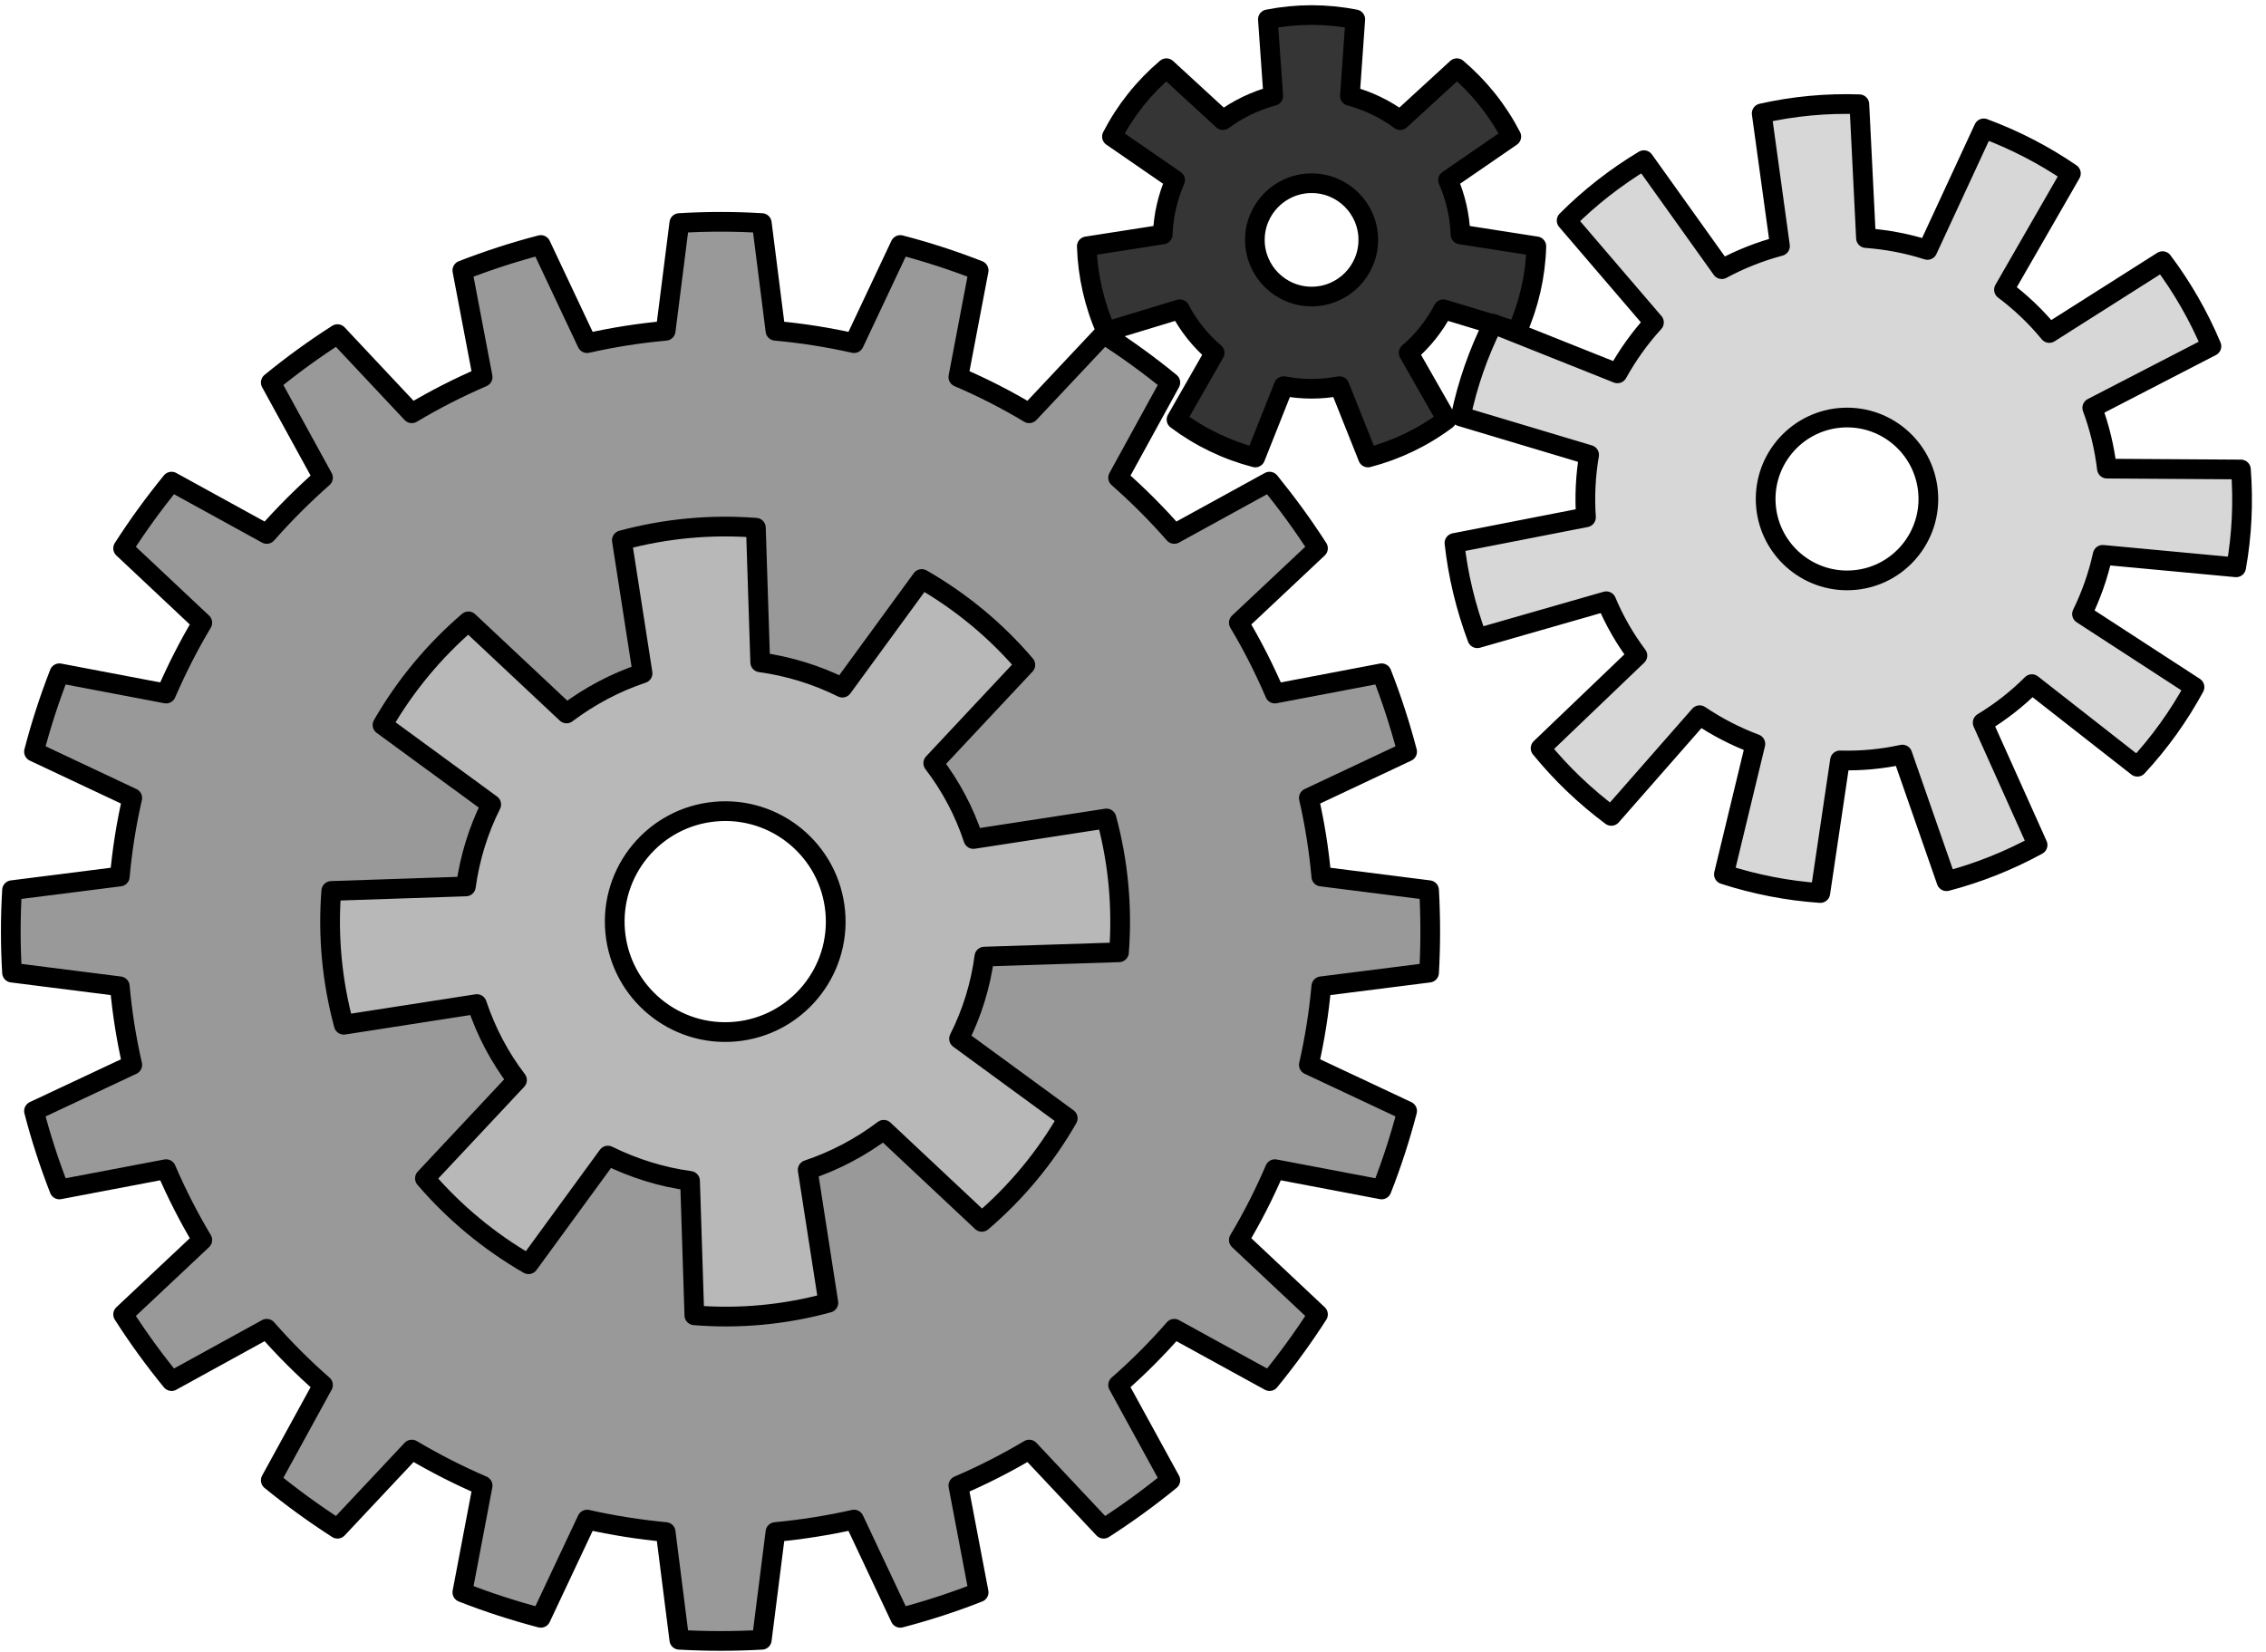 <?xml version="1.0" encoding="UTF-8" standalone="no"?>
<!DOCTYPE svg PUBLIC "-//W3C//DTD SVG 1.1//EN" "http://www.w3.org/Graphics/SVG/1.1/DTD/svg11.dtd">
<svg width="100%" height="100%" viewBox="0 0 96 70" version="1.1" xmlns="http://www.w3.org/2000/svg" xmlns:xlink="http://www.w3.org/1999/xlink" xml:space="preserve" xmlns:serif="http://www.serif.com/" style="fill-rule:evenodd;clip-rule:evenodd;stroke-linecap:round;stroke-linejoin:round;stroke-miterlimit:1.5;">
    <g transform="matrix(1,0,0,1,-246.957,-260.324)">
        <g transform="matrix(0.686,0,0,0.686,-635.769,-584.93)">
            <g transform="matrix(0.733,0,0,0.733,378.405,367.001)">
                <path d="M1303.43,1199.08C1301.11,1198.94 1298.79,1198.94 1296.48,1199.08L1295.33,1208.16C1293.1,1208.36 1290.89,1208.71 1288.71,1209.2L1284.81,1200.93C1282.57,1201.51 1280.36,1202.23 1278.2,1203.07L1279.91,1212.06C1277.86,1212.94 1275.87,1213.96 1273.94,1215.11L1267.68,1208.44C1265.73,1209.69 1263.85,1211.05 1262.06,1212.52L1266.46,1220.54C1264.78,1222.02 1263.2,1223.6 1261.72,1225.28L1253.7,1220.87C1252.23,1222.67 1250.87,1224.54 1249.62,1226.49L1256.29,1232.76C1255.14,1234.68 1254.13,1236.68 1253.24,1238.73L1244.25,1237.02C1243.41,1239.18 1242.69,1241.39 1242.11,1243.63L1250.39,1247.53C1249.89,1249.71 1249.54,1251.92 1249.34,1254.15L1240.26,1255.3C1240.12,1257.61 1240.12,1259.93 1240.26,1262.25L1249.34,1263.4C1249.54,1265.62 1249.89,1267.83 1250.39,1270.02L1242.11,1273.91C1242.69,1276.16 1243.41,1278.36 1244.25,1280.52L1253.24,1278.81C1254.13,1280.87 1255.14,1282.86 1256.29,1284.78L1249.62,1291.05C1250.87,1293 1252.23,1294.88 1253.7,1296.67L1261.72,1292.26C1263.2,1293.95 1264.78,1295.53 1266.46,1297L1262.06,1305.03C1263.85,1306.49 1265.73,1307.86 1267.68,1309.11L1273.94,1302.44C1275.87,1303.58 1277.86,1304.6 1279.91,1305.48L1278.2,1314.47C1280.36,1315.32 1282.57,1316.03 1284.81,1316.62L1288.71,1308.34C1290.89,1308.83 1293.1,1309.18 1295.33,1309.39L1296.48,1318.47C1298.79,1318.6 1301.11,1318.6 1303.43,1318.47L1304.58,1309.39C1306.81,1309.18 1309.02,1308.83 1311.2,1308.34L1315.1,1316.62C1317.34,1316.03 1319.55,1315.32 1321.7,1314.47L1319.99,1305.48C1322.05,1304.6 1324.04,1303.58 1325.96,1302.44L1332.23,1309.11C1334.18,1307.86 1336.06,1306.49 1337.85,1305.03L1333.45,1297C1335.13,1295.53 1336.71,1293.95 1338.18,1292.26L1346.21,1296.67C1347.67,1294.88 1349.04,1293 1350.29,1291.05L1343.62,1284.78C1344.77,1282.86 1345.78,1280.87 1346.66,1278.81L1355.65,1280.52C1356.5,1278.36 1357.21,1276.16 1357.8,1273.91L1349.52,1270.02C1350.02,1267.83 1350.37,1265.62 1350.57,1263.4L1359.65,1262.25C1359.78,1259.93 1359.78,1257.61 1359.65,1255.3L1350.57,1254.15C1350.37,1251.92 1350.02,1249.71 1349.52,1247.53L1357.8,1243.63C1357.21,1241.39 1356.5,1239.18 1355.65,1237.02L1346.66,1238.73C1345.78,1236.68 1344.77,1234.68 1343.62,1232.76L1350.29,1226.49C1349.04,1224.54 1347.67,1222.67 1346.21,1220.87L1338.18,1225.28C1336.71,1223.6 1335.13,1222.02 1333.45,1220.54L1337.85,1212.52C1336.06,1211.05 1334.18,1209.69 1332.23,1208.44L1325.96,1215.11C1324.04,1213.96 1322.05,1212.94 1319.99,1212.06L1321.7,1203.07C1319.55,1202.23 1317.34,1201.51 1315.1,1200.93L1311.2,1209.2C1309.02,1208.71 1306.81,1208.36 1304.58,1208.16L1303.43,1199.08ZM1299.95,1244.67C1307.74,1244.67 1314.06,1250.99 1314.06,1258.77C1314.06,1266.56 1307.74,1272.87 1299.95,1272.87C1292.17,1272.87 1285.85,1266.56 1285.85,1258.77C1285.85,1250.99 1292.17,1244.67 1299.95,1244.67Z" style="fill:rgb(153,153,153);stroke:black;stroke-width:1.66px;"/>
            </g>
            <g transform="matrix(0.642,0,0,0.642,354.057,481.561)">
                <path d="M1583.2,1171C1580.42,1170.45 1577.57,1170.45 1574.79,1171L1575.31,1178.37C1573.56,1178.84 1571.92,1179.63 1570.47,1180.7L1565.03,1175.7C1562.87,1177.53 1561.09,1179.76 1559.79,1182.28L1565.87,1186.47C1565.15,1188.12 1564.74,1189.9 1564.68,1191.7L1557.37,1192.84C1557.46,1195.67 1558.09,1198.45 1559.25,1201.04L1566.32,1198.89C1567.16,1200.49 1568.3,1201.92 1569.67,1203.09L1566,1209.51C1568.27,1211.21 1570.84,1212.45 1573.58,1213.16L1576.31,1206.29C1578.09,1206.63 1579.91,1206.63 1581.68,1206.29L1584.42,1213.16C1587.15,1212.45 1589.73,1211.21 1591.99,1209.51L1588.33,1203.09C1589.7,1201.92 1590.83,1200.49 1591.67,1198.89L1598.75,1201.04C1599.9,1198.45 1600.54,1195.67 1600.62,1192.84L1593.32,1191.7C1593.25,1189.9 1592.85,1188.12 1592.12,1186.47L1598.21,1182.28C1596.91,1179.76 1595.13,1177.53 1592.97,1175.7L1587.52,1180.7C1586.07,1179.63 1584.43,1178.84 1582.68,1178.37L1583.2,1171ZM1579,1186.77C1582.01,1186.77 1584.45,1189.21 1584.45,1192.22C1584.45,1195.23 1582.01,1197.67 1579,1197.67C1575.99,1197.67 1573.54,1195.23 1573.54,1192.22C1573.54,1189.21 1575.99,1186.77 1579,1186.77Z" style="fill:rgb(53,53,53);stroke:black;stroke-width:1.89px;"/>
            </g>
            <g transform="matrix(1.123,-0.105,0.105,1.123,-497.556,89.902)">
                <path d="M1581.68,1170.76C1579.9,1170.53 1578.1,1170.53 1576.31,1170.76L1576.63,1178.09C1575.5,1178.28 1574.4,1178.6 1573.34,1179.05L1569.65,1172.71C1568.03,1173.49 1566.51,1174.46 1565.13,1175.61L1569.37,1181.61C1568.52,1182.38 1567.77,1183.25 1567.12,1184.2L1560.59,1180.86C1559.64,1182.39 1558.89,1184.03 1558.36,1185.75L1565.16,1188.5C1564.86,1189.61 1564.7,1190.75 1564.67,1191.89L1557.37,1192.62C1557.4,1194.41 1557.66,1196.2 1558.13,1197.93L1565.35,1196.57C1565.69,1197.66 1566.17,1198.71 1566.77,1199.69L1561.02,1204.25C1562.02,1205.74 1563.2,1207.1 1564.53,1208.3L1569.86,1203.26C1570.75,1203.99 1571.72,1204.61 1572.75,1205.11L1570.37,1212.06C1572.02,1212.77 1573.75,1213.28 1575.53,1213.57L1577.28,1206.44C1578.42,1206.58 1579.57,1206.58 1580.71,1206.44L1582.47,1213.57C1584.24,1213.28 1585.97,1212.77 1587.62,1212.06L1585.25,1205.11C1586.28,1204.61 1587.25,1203.99 1588.13,1203.26L1593.46,1208.3C1594.8,1207.1 1595.98,1205.74 1596.98,1204.25L1591.22,1199.69C1591.82,1198.71 1592.3,1197.66 1592.65,1196.57L1599.86,1197.93C1600.34,1196.2 1600.59,1194.41 1600.62,1192.62L1593.32,1191.89C1593.29,1190.75 1593.13,1189.61 1592.83,1188.5L1599.64,1185.75C1599.1,1184.03 1598.35,1182.39 1597.41,1180.86L1590.87,1184.2C1590.23,1183.25 1589.47,1182.38 1588.62,1181.61L1592.86,1175.61C1591.48,1174.46 1589.96,1173.49 1588.34,1172.71L1584.65,1179.05C1583.6,1178.6 1582.49,1178.28 1581.36,1178.09L1581.68,1170.76ZM1579,1187.76C1581.46,1187.76 1583.45,1189.76 1583.45,1192.22C1583.45,1194.68 1581.46,1196.68 1579,1196.68C1576.54,1196.68 1574.54,1194.68 1574.54,1192.22C1574.54,1189.76 1576.54,1187.76 1579,1187.76Z" style="fill:rgb(215,215,215);stroke:black;stroke-width:1.08px;"/>
            </g>
            <g transform="matrix(1.123,-0.105,0.105,1.123,-566.84,116.009)">
                <path d="M1582.68,1170.9C1580.24,1170.48 1577.75,1170.48 1575.31,1170.9L1575.76,1178.26C1574.22,1178.62 1572.76,1179.23 1571.41,1180.06L1566.53,1174.54C1564.51,1175.97 1562.75,1177.73 1561.32,1179.75L1566.84,1184.64C1566,1185.98 1565.4,1187.45 1565.04,1188.98L1557.68,1188.54C1557.26,1190.97 1557.26,1193.46 1557.68,1195.9L1565.04,1195.45C1565.4,1196.99 1566,1198.46 1566.84,1199.8L1561.32,1204.69C1562.75,1206.71 1564.51,1208.47 1566.53,1209.9L1571.41,1204.38C1572.76,1205.21 1574.22,1205.82 1575.76,1206.18L1575.31,1213.53C1577.75,1213.96 1580.24,1213.96 1582.68,1213.53L1582.23,1206.18C1583.77,1205.82 1585.24,1205.21 1586.58,1204.38L1591.46,1209.9C1593.49,1208.47 1595.25,1206.71 1596.67,1204.69L1591.15,1199.8C1591.99,1198.46 1592.6,1196.99 1592.95,1195.45L1600.31,1195.9C1600.73,1193.46 1600.73,1190.97 1600.31,1188.54L1592.95,1188.98C1592.6,1187.45 1591.99,1185.98 1591.15,1184.64L1596.67,1179.75C1595.25,1177.73 1593.49,1175.97 1591.46,1174.54L1586.58,1180.06C1585.24,1179.23 1583.77,1178.62 1582.23,1178.26L1582.68,1170.9ZM1579,1186.17C1582.34,1186.17 1585.05,1188.88 1585.05,1192.22C1585.05,1195.56 1582.34,1198.27 1579,1198.27C1575.66,1198.27 1572.95,1195.56 1572.95,1192.22C1572.95,1188.88 1575.66,1186.17 1579,1186.17Z" style="fill:rgb(184,184,184);stroke:black;stroke-width:1.08px;"/>
            </g>
        </g>
    </g>
</svg>
